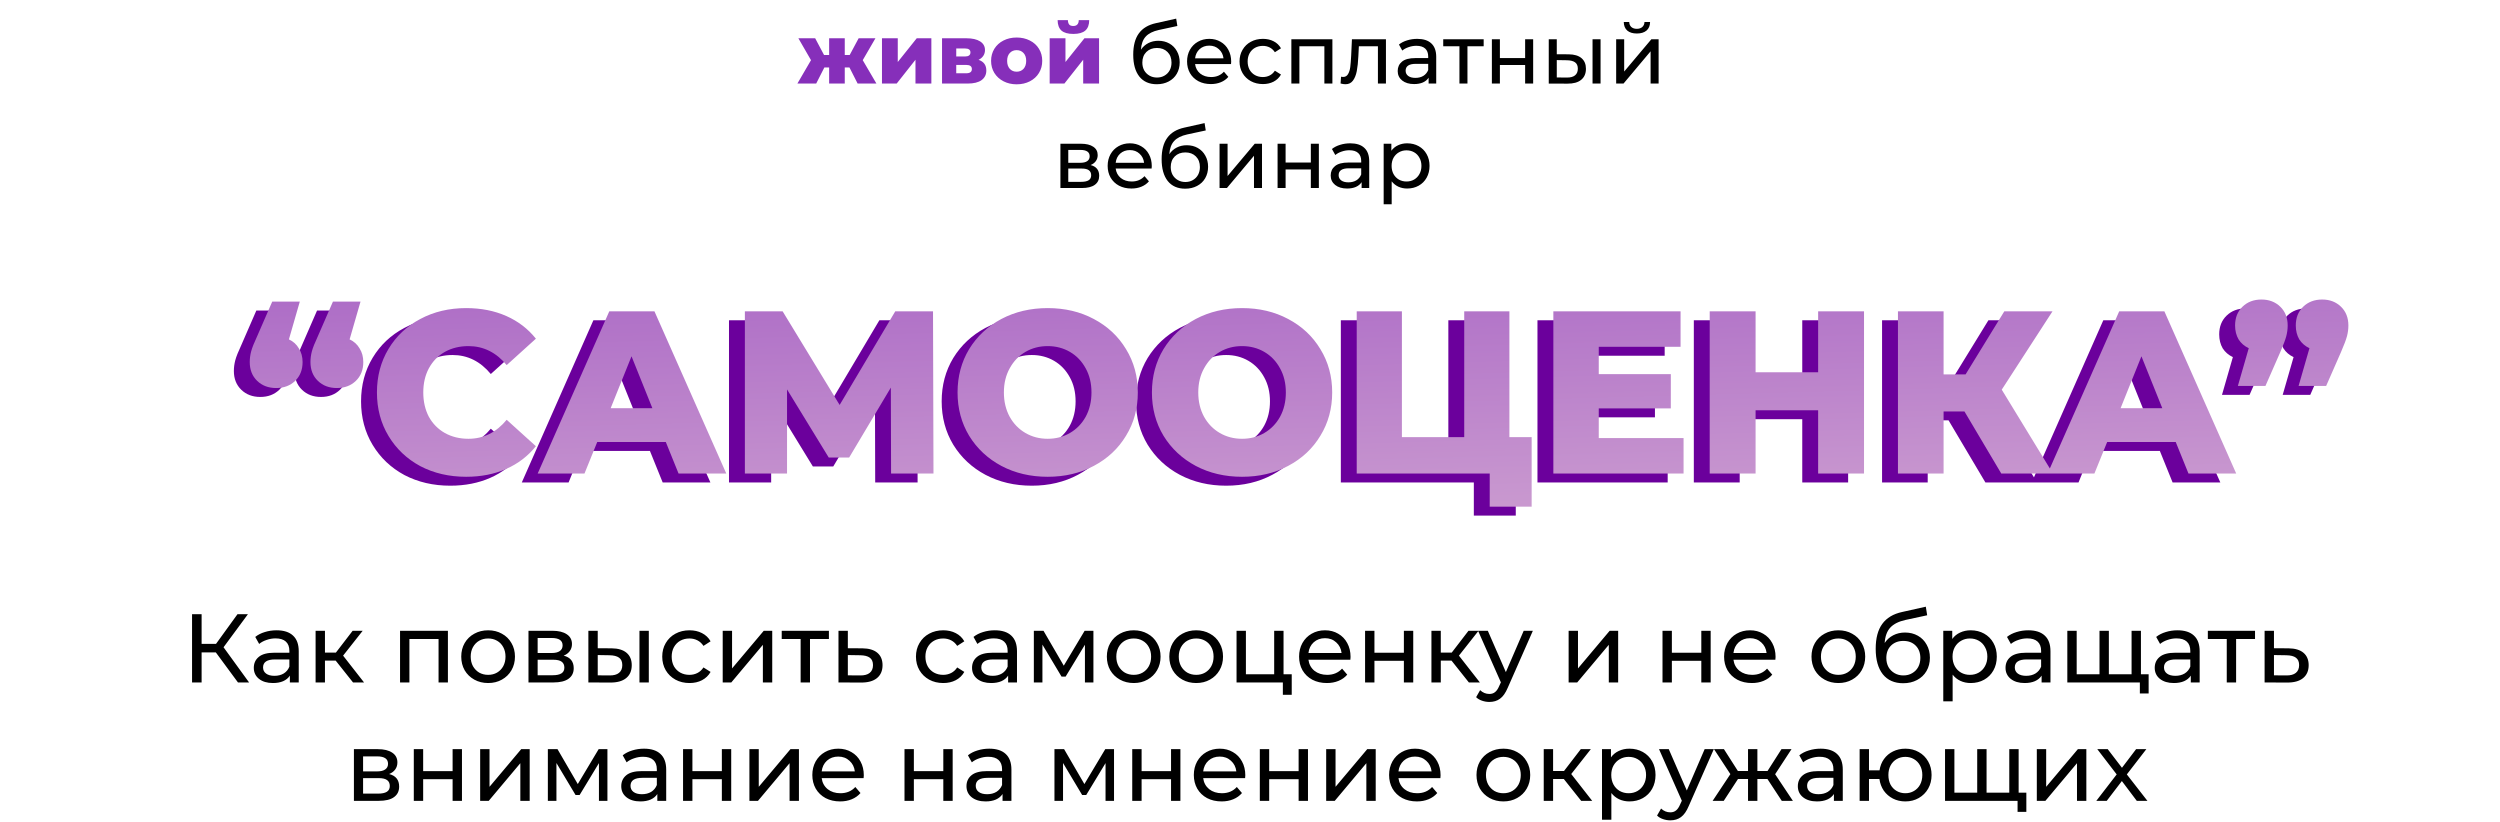 <?xml version="1.0" encoding="UTF-8"?> <svg xmlns="http://www.w3.org/2000/svg" width="359" height="118" viewBox="0 0 359 118" fill="none"> <path d="M30.995 93.688H28.951V98H27.579V88.2H28.951V92.456H31.023L34.103 88.2H35.601L32.101 92.946L35.769 98H34.173L30.995 93.688ZM39.721 90.51C40.748 90.51 41.532 90.762 42.073 91.266C42.624 91.77 42.899 92.521 42.899 93.52V98H41.625V97.02C41.401 97.365 41.079 97.631 40.659 97.818C40.249 97.995 39.759 98.084 39.189 98.084C38.359 98.084 37.691 97.883 37.187 97.482C36.693 97.081 36.445 96.553 36.445 95.9C36.445 95.247 36.683 94.724 37.159 94.332C37.635 93.931 38.391 93.73 39.427 93.73H41.555V93.464C41.555 92.885 41.387 92.442 41.051 92.134C40.715 91.826 40.221 91.672 39.567 91.672C39.129 91.672 38.699 91.747 38.279 91.896C37.859 92.036 37.505 92.227 37.215 92.47L36.655 91.462C37.038 91.154 37.495 90.921 38.027 90.762C38.559 90.594 39.124 90.51 39.721 90.51ZM39.413 97.048C39.927 97.048 40.37 96.936 40.743 96.712C41.117 96.479 41.387 96.152 41.555 95.732V94.696H39.483C38.345 94.696 37.775 95.079 37.775 95.844C37.775 96.217 37.92 96.511 38.209 96.726C38.499 96.941 38.9 97.048 39.413 97.048ZM48.204 94.864H46.664V98H45.32V90.58H46.664V93.716H48.232L50.64 90.58H52.082L49.268 94.15L52.278 98H50.696L48.204 94.864ZM64.32 90.58V98H62.977V91.756H58.791V98H57.447V90.58H64.32ZM70.099 98.084C69.362 98.084 68.699 97.921 68.111 97.594C67.523 97.267 67.061 96.819 66.725 96.25C66.398 95.671 66.235 95.018 66.235 94.29C66.235 93.562 66.398 92.913 66.725 92.344C67.061 91.765 67.523 91.317 68.111 91C68.699 90.673 69.362 90.51 70.099 90.51C70.837 90.51 71.495 90.673 72.073 91C72.661 91.317 73.118 91.765 73.445 92.344C73.781 92.913 73.949 93.562 73.949 94.29C73.949 95.018 73.781 95.671 73.445 96.25C73.118 96.819 72.661 97.267 72.073 97.594C71.495 97.921 70.837 98.084 70.099 98.084ZM70.099 96.908C70.575 96.908 71 96.801 71.373 96.586C71.756 96.362 72.055 96.054 72.269 95.662C72.484 95.261 72.591 94.803 72.591 94.29C72.591 93.777 72.484 93.324 72.269 92.932C72.055 92.531 71.756 92.223 71.373 92.008C71 91.793 70.575 91.686 70.099 91.686C69.623 91.686 69.194 91.793 68.811 92.008C68.438 92.223 68.139 92.531 67.915 92.932C67.701 93.324 67.593 93.777 67.593 94.29C67.593 94.803 67.701 95.261 67.915 95.662C68.139 96.054 68.438 96.362 68.811 96.586C69.194 96.801 69.623 96.908 70.099 96.908ZM80.944 94.15C81.905 94.393 82.386 94.995 82.386 95.956C82.386 96.609 82.139 97.113 81.644 97.468C81.159 97.823 80.431 98 79.46 98H75.89V90.58H79.334C80.211 90.58 80.897 90.748 81.392 91.084C81.887 91.411 82.134 91.877 82.134 92.484C82.134 92.876 82.027 93.217 81.812 93.506C81.607 93.786 81.317 94.001 80.944 94.15ZM77.206 93.772H79.222C79.735 93.772 80.123 93.679 80.384 93.492C80.655 93.305 80.79 93.035 80.79 92.68C80.79 91.971 80.267 91.616 79.222 91.616H77.206V93.772ZM79.362 96.964C79.922 96.964 80.342 96.875 80.622 96.698C80.902 96.521 81.042 96.245 81.042 95.872C81.042 95.489 80.911 95.205 80.65 95.018C80.398 94.831 79.997 94.738 79.446 94.738H77.206V96.964H79.362ZM87.835 93.1C88.769 93.109 89.483 93.324 89.978 93.744C90.472 94.164 90.719 94.757 90.719 95.522C90.719 96.325 90.449 96.945 89.907 97.384C89.376 97.813 88.61 98.023 87.612 98.014L84.49 98V90.58H85.834V93.086L87.835 93.1ZM91.826 90.58H93.169V98H91.826V90.58ZM87.513 96.992C88.12 97.001 88.578 96.88 88.885 96.628C89.203 96.376 89.362 96.003 89.362 95.508C89.362 95.023 89.207 94.668 88.9 94.444C88.591 94.22 88.129 94.103 87.513 94.094L85.834 94.066V96.978L87.513 96.992ZM99.016 98.084C98.26 98.084 97.584 97.921 96.987 97.594C96.398 97.267 95.936 96.819 95.6 96.25C95.264 95.671 95.097 95.018 95.097 94.29C95.097 93.562 95.264 92.913 95.6 92.344C95.936 91.765 96.398 91.317 96.987 91C97.584 90.673 98.26 90.51 99.016 90.51C99.689 90.51 100.286 90.645 100.808 90.916C101.34 91.187 101.751 91.579 102.04 92.092L101.018 92.75C100.785 92.395 100.496 92.129 100.15 91.952C99.805 91.775 99.422 91.686 99.002 91.686C98.517 91.686 98.079 91.793 97.686 92.008C97.304 92.223 97.001 92.531 96.776 92.932C96.562 93.324 96.454 93.777 96.454 94.29C96.454 94.813 96.562 95.275 96.776 95.676C97.001 96.068 97.304 96.371 97.686 96.586C98.079 96.801 98.517 96.908 99.002 96.908C99.422 96.908 99.805 96.819 100.15 96.642C100.496 96.465 100.785 96.199 101.018 95.844L102.04 96.488C101.751 97.001 101.34 97.398 100.808 97.678C100.286 97.949 99.689 98.084 99.016 98.084ZM103.781 90.58H105.125V95.984L109.675 90.58H110.893V98H109.549V92.596L105.013 98H103.781V90.58ZM119.031 91.756H116.315V98H114.971V91.756H112.255V90.58H119.031V91.756ZM123.836 93.1C124.778 93.109 125.497 93.324 125.992 93.744C126.486 94.164 126.734 94.757 126.734 95.522C126.734 96.325 126.463 96.945 125.922 97.384C125.39 97.813 124.624 98.023 123.626 98.014L120.406 98V90.58H121.75V93.086L123.836 93.1ZM123.514 96.992C124.12 97.001 124.578 96.88 124.886 96.628C125.203 96.376 125.362 96.003 125.362 95.508C125.362 95.023 125.208 94.668 124.9 94.444C124.601 94.22 124.139 94.103 123.514 94.094L121.75 94.066V96.978L123.514 96.992ZM135.452 98.084C134.696 98.084 134.019 97.921 133.422 97.594C132.834 97.267 132.372 96.819 132.036 96.25C131.7 95.671 131.532 95.018 131.532 94.29C131.532 93.562 131.7 92.913 132.036 92.344C132.372 91.765 132.834 91.317 133.422 91C134.019 90.673 134.696 90.51 135.452 90.51C136.124 90.51 136.721 90.645 137.244 90.916C137.776 91.187 138.187 91.579 138.476 92.092L137.454 92.75C137.221 92.395 136.931 92.129 136.586 91.952C136.241 91.775 135.858 91.686 135.438 91.686C134.953 91.686 134.514 91.793 134.122 92.008C133.739 92.223 133.436 92.531 133.212 92.932C132.997 93.324 132.89 93.777 132.89 94.29C132.89 94.813 132.997 95.275 133.212 95.676C133.436 96.068 133.739 96.371 134.122 96.586C134.514 96.801 134.953 96.908 135.438 96.908C135.858 96.908 136.241 96.819 136.586 96.642C136.931 96.465 137.221 96.199 137.454 95.844L138.476 96.488C138.187 97.001 137.776 97.398 137.244 97.678C136.721 97.949 136.124 98.084 135.452 98.084ZM142.862 90.51C143.889 90.51 144.673 90.762 145.214 91.266C145.765 91.77 146.04 92.521 146.04 93.52V98H144.766V97.02C144.542 97.365 144.22 97.631 143.8 97.818C143.389 97.995 142.899 98.084 142.33 98.084C141.499 98.084 140.832 97.883 140.328 97.482C139.833 97.081 139.586 96.553 139.586 95.9C139.586 95.247 139.824 94.724 140.3 94.332C140.776 93.931 141.532 93.73 142.568 93.73H144.696V93.464C144.696 92.885 144.528 92.442 144.192 92.134C143.856 91.826 143.361 91.672 142.708 91.672C142.269 91.672 141.84 91.747 141.42 91.896C141 92.036 140.645 92.227 140.356 92.47L139.796 91.462C140.179 91.154 140.636 90.921 141.168 90.762C141.7 90.594 142.265 90.51 142.862 90.51ZM142.554 97.048C143.067 97.048 143.511 96.936 143.884 96.712C144.257 96.479 144.528 96.152 144.696 95.732V94.696H142.624C141.485 94.696 140.916 95.079 140.916 95.844C140.916 96.217 141.061 96.511 141.35 96.726C141.639 96.941 142.041 97.048 142.554 97.048ZM157.014 90.58V98H155.796V92.582L153.024 97.16H152.436L149.692 92.568V98H148.46V90.58H149.846L152.758 95.592L155.754 90.58H157.014ZM162.808 98.084C162.071 98.084 161.408 97.921 160.82 97.594C160.232 97.267 159.77 96.819 159.434 96.25C159.107 95.671 158.944 95.018 158.944 94.29C158.944 93.562 159.107 92.913 159.434 92.344C159.77 91.765 160.232 91.317 160.82 91C161.408 90.673 162.071 90.51 162.808 90.51C163.545 90.51 164.203 90.673 164.782 91C165.37 91.317 165.827 91.765 166.154 92.344C166.49 92.913 166.658 93.562 166.658 94.29C166.658 95.018 166.49 95.671 166.154 96.25C165.827 96.819 165.37 97.267 164.782 97.594C164.203 97.921 163.545 98.084 162.808 98.084ZM162.808 96.908C163.284 96.908 163.709 96.801 164.082 96.586C164.465 96.362 164.763 96.054 164.978 95.662C165.193 95.261 165.3 94.803 165.3 94.29C165.3 93.777 165.193 93.324 164.978 92.932C164.763 92.531 164.465 92.223 164.082 92.008C163.709 91.793 163.284 91.686 162.808 91.686C162.332 91.686 161.903 91.793 161.52 92.008C161.147 92.223 160.848 92.531 160.624 92.932C160.409 93.324 160.302 93.777 160.302 94.29C160.302 94.803 160.409 95.261 160.624 95.662C160.848 96.054 161.147 96.362 161.52 96.586C161.903 96.801 162.332 96.908 162.808 96.908ZM171.777 98.084C171.04 98.084 170.377 97.921 169.789 97.594C169.201 97.267 168.739 96.819 168.403 96.25C168.076 95.671 167.913 95.018 167.913 94.29C167.913 93.562 168.076 92.913 168.403 92.344C168.739 91.765 169.201 91.317 169.789 91C170.377 90.673 171.04 90.51 171.777 90.51C172.514 90.51 173.172 90.673 173.751 91C174.339 91.317 174.796 91.765 175.123 92.344C175.459 92.913 175.627 93.562 175.627 94.29C175.627 95.018 175.459 95.671 175.123 96.25C174.796 96.819 174.339 97.267 173.751 97.594C173.172 97.921 172.514 98.084 171.777 98.084ZM171.777 96.908C172.253 96.908 172.678 96.801 173.051 96.586C173.434 96.362 173.732 96.054 173.947 95.662C174.162 95.261 174.269 94.803 174.269 94.29C174.269 93.777 174.162 93.324 173.947 92.932C173.732 92.531 173.434 92.223 173.051 92.008C172.678 91.793 172.253 91.686 171.777 91.686C171.301 91.686 170.872 91.793 170.489 92.008C170.116 92.223 169.817 92.531 169.593 92.932C169.378 93.324 169.271 93.777 169.271 94.29C169.271 94.803 169.378 95.261 169.593 95.662C169.817 96.054 170.116 96.362 170.489 96.586C170.872 96.801 171.301 96.908 171.777 96.908ZM185.492 96.824V99.778H184.218V98H177.568V90.58H178.912V96.824H182.972V90.58H184.316V96.824H185.492ZM193.94 94.332C193.94 94.435 193.93 94.57 193.912 94.738H187.892C187.976 95.391 188.26 95.919 188.746 96.32C189.24 96.712 189.852 96.908 190.58 96.908C191.466 96.908 192.18 96.609 192.722 96.012L193.464 96.88C193.128 97.272 192.708 97.571 192.204 97.776C191.709 97.981 191.154 98.084 190.538 98.084C189.754 98.084 189.058 97.925 188.452 97.608C187.845 97.281 187.374 96.829 187.038 96.25C186.711 95.671 186.548 95.018 186.548 94.29C186.548 93.571 186.706 92.923 187.024 92.344C187.35 91.765 187.794 91.317 188.354 91C188.923 90.673 189.562 90.51 190.272 90.51C190.981 90.51 191.611 90.673 192.162 91C192.722 91.317 193.156 91.765 193.464 92.344C193.781 92.923 193.94 93.585 193.94 94.332ZM190.272 91.644C189.628 91.644 189.086 91.84 188.648 92.232C188.218 92.624 187.966 93.137 187.892 93.772H192.652C192.577 93.147 192.32 92.638 191.882 92.246C191.452 91.845 190.916 91.644 190.272 91.644ZM196.025 90.58H197.369V93.73H201.597V90.58H202.941V98H201.597V94.892H197.369V98H196.025V90.58ZM208.438 94.864H206.898V98H205.554V90.58H206.898V93.716H208.466L210.874 90.58H212.316L209.502 94.15L212.512 98H210.93L208.438 94.864ZM220.119 90.58L216.521 98.742C216.204 99.498 215.831 100.03 215.401 100.338C214.981 100.646 214.473 100.8 213.875 100.8C213.511 100.8 213.157 100.739 212.811 100.618C212.475 100.506 212.195 100.338 211.971 100.114L212.545 99.106C212.928 99.47 213.371 99.652 213.875 99.652C214.202 99.652 214.473 99.563 214.687 99.386C214.911 99.218 215.112 98.924 215.289 98.504L215.527 97.986L212.251 90.58H213.651L216.241 96.516L218.803 90.58H220.119ZM225.255 90.58H226.599V95.984L231.149 90.58H232.367V98H231.023V92.596L226.487 98H225.255V90.58ZM238.736 90.58H240.08V93.73H244.308V90.58H245.652V98H244.308V94.892H240.08V98H238.736V90.58ZM254.971 94.332C254.971 94.435 254.962 94.57 254.943 94.738H248.923C249.007 95.391 249.292 95.919 249.777 96.32C250.272 96.712 250.883 96.908 251.611 96.908C252.498 96.908 253.212 96.609 253.753 96.012L254.495 96.88C254.159 97.272 253.739 97.571 253.235 97.776C252.74 97.981 252.185 98.084 251.569 98.084C250.785 98.084 250.09 97.925 249.483 97.608C248.876 97.281 248.405 96.829 248.069 96.25C247.742 95.671 247.579 95.018 247.579 94.29C247.579 93.571 247.738 92.923 248.055 92.344C248.382 91.765 248.825 91.317 249.385 91C249.954 90.673 250.594 90.51 251.303 90.51C252.012 90.51 252.642 90.673 253.193 91C253.753 91.317 254.187 91.765 254.495 92.344C254.812 92.923 254.971 93.585 254.971 94.332ZM251.303 91.644C250.659 91.644 250.118 91.84 249.679 92.232C249.25 92.624 248.998 93.137 248.923 93.772H253.683C253.608 93.147 253.352 92.638 252.913 92.246C252.484 91.845 251.947 91.644 251.303 91.644ZM263.994 98.084C263.256 98.084 262.594 97.921 262.006 97.594C261.418 97.267 260.956 96.819 260.62 96.25C260.293 95.671 260.13 95.018 260.13 94.29C260.13 93.562 260.293 92.913 260.62 92.344C260.956 91.765 261.418 91.317 262.006 91C262.594 90.673 263.256 90.51 263.994 90.51C264.731 90.51 265.389 90.673 265.968 91C266.556 91.317 267.013 91.765 267.34 92.344C267.676 92.913 267.844 93.562 267.844 94.29C267.844 95.018 267.676 95.671 267.34 96.25C267.013 96.819 266.556 97.267 265.968 97.594C265.389 97.921 264.731 98.084 263.994 98.084ZM263.994 96.908C264.47 96.908 264.894 96.801 265.268 96.586C265.65 96.362 265.949 96.054 266.164 95.662C266.378 95.261 266.486 94.803 266.486 94.29C266.486 93.777 266.378 93.324 266.164 92.932C265.949 92.531 265.65 92.223 265.268 92.008C264.894 91.793 264.47 91.686 263.994 91.686C263.518 91.686 263.088 91.793 262.706 92.008C262.332 92.223 262.034 92.531 261.81 92.932C261.595 93.324 261.488 93.777 261.488 94.29C261.488 94.803 261.595 95.261 261.81 95.662C262.034 96.054 262.332 96.362 262.706 96.586C263.088 96.801 263.518 96.908 263.994 96.908ZM273.564 90.832C274.255 90.832 274.871 90.986 275.412 91.294C275.954 91.602 276.374 92.031 276.672 92.582C276.98 93.123 277.134 93.744 277.134 94.444C277.134 95.163 276.971 95.802 276.644 96.362C276.327 96.913 275.874 97.342 275.286 97.65C274.708 97.958 274.045 98.112 273.298 98.112C272.038 98.112 271.063 97.683 270.372 96.824C269.691 95.956 269.35 94.738 269.35 93.17C269.35 91.649 269.663 90.459 270.288 89.6C270.914 88.732 271.87 88.158 273.158 87.878L276.546 87.122L276.742 88.354L273.62 89.026C272.65 89.241 271.926 89.605 271.45 90.118C270.974 90.631 270.704 91.369 270.638 92.33C270.956 91.854 271.366 91.485 271.87 91.224C272.374 90.963 272.939 90.832 273.564 90.832ZM273.326 96.992C273.802 96.992 274.222 96.885 274.586 96.67C274.96 96.455 275.249 96.161 275.454 95.788C275.66 95.405 275.762 94.971 275.762 94.486C275.762 93.749 275.538 93.156 275.09 92.708C274.642 92.26 274.054 92.036 273.326 92.036C272.598 92.036 272.006 92.26 271.548 92.708C271.1 93.156 270.876 93.749 270.876 94.486C270.876 94.971 270.979 95.405 271.184 95.788C271.399 96.161 271.693 96.455 272.066 96.67C272.44 96.885 272.86 96.992 273.326 96.992ZM282.988 90.51C283.707 90.51 284.351 90.669 284.92 90.986C285.489 91.303 285.933 91.747 286.25 92.316C286.577 92.885 286.74 93.543 286.74 94.29C286.74 95.037 286.577 95.699 286.25 96.278C285.933 96.847 285.489 97.291 284.92 97.608C284.351 97.925 283.707 98.084 282.988 98.084C282.456 98.084 281.966 97.981 281.518 97.776C281.079 97.571 280.706 97.272 280.398 96.88V100.716H279.054V90.58H280.342V91.756C280.641 91.345 281.019 91.037 281.476 90.832C281.933 90.617 282.437 90.51 282.988 90.51ZM282.876 96.908C283.352 96.908 283.777 96.801 284.15 96.586C284.533 96.362 284.831 96.054 285.046 95.662C285.27 95.261 285.382 94.803 285.382 94.29C285.382 93.777 285.27 93.324 285.046 92.932C284.831 92.531 284.533 92.223 284.15 92.008C283.777 91.793 283.352 91.686 282.876 91.686C282.409 91.686 281.985 91.798 281.602 92.022C281.229 92.237 280.93 92.54 280.706 92.932C280.491 93.324 280.384 93.777 280.384 94.29C280.384 94.803 280.491 95.261 280.706 95.662C280.921 96.054 281.219 96.362 281.602 96.586C281.985 96.801 282.409 96.908 282.876 96.908ZM291.27 90.51C292.297 90.51 293.081 90.762 293.622 91.266C294.173 91.77 294.448 92.521 294.448 93.52V98H293.174V97.02C292.95 97.365 292.628 97.631 292.208 97.818C291.798 97.995 291.308 98.084 290.738 98.084C289.908 98.084 289.24 97.883 288.736 97.482C288.242 97.081 287.994 96.553 287.994 95.9C287.994 95.247 288.232 94.724 288.708 94.332C289.184 93.931 289.94 93.73 290.976 93.73H293.104V93.464C293.104 92.885 292.936 92.442 292.6 92.134C292.264 91.826 291.77 91.672 291.116 91.672C290.678 91.672 290.248 91.747 289.828 91.896C289.408 92.036 289.054 92.227 288.764 92.47L288.204 91.462C288.587 91.154 289.044 90.921 289.576 90.762C290.108 90.594 290.673 90.51 291.27 90.51ZM290.962 97.048C291.476 97.048 291.919 96.936 292.292 96.712C292.666 96.479 292.936 96.152 293.104 95.732V94.696H291.032C289.894 94.696 289.324 95.079 289.324 95.844C289.324 96.217 289.469 96.511 289.758 96.726C290.048 96.941 290.449 97.048 290.962 97.048ZM307.438 90.58V98H296.868V90.58H298.212V96.824H301.488V90.58H302.832V96.824H306.094V90.58H307.438ZM308.544 96.824V99.582H307.284V98H306.038V96.824H308.544ZM312.694 90.51C313.721 90.51 314.505 90.762 315.046 91.266C315.597 91.77 315.872 92.521 315.872 93.52V98H314.598V97.02C314.374 97.365 314.052 97.631 313.632 97.818C313.221 97.995 312.731 98.084 312.162 98.084C311.331 98.084 310.664 97.883 310.16 97.482C309.665 97.081 309.418 96.553 309.418 95.9C309.418 95.247 309.656 94.724 310.132 94.332C310.608 93.931 311.364 93.73 312.4 93.73H314.528V93.464C314.528 92.885 314.36 92.442 314.024 92.134C313.688 91.826 313.193 91.672 312.54 91.672C312.101 91.672 311.672 91.747 311.252 91.896C310.832 92.036 310.477 92.227 310.188 92.47L309.628 91.462C310.011 91.154 310.468 90.921 311 90.762C311.532 90.594 312.097 90.51 312.694 90.51ZM312.386 97.048C312.899 97.048 313.343 96.936 313.716 96.712C314.089 96.479 314.36 96.152 314.528 95.732V94.696H312.456C311.317 94.696 310.748 95.079 310.748 95.844C310.748 96.217 310.893 96.511 311.182 96.726C311.471 96.941 311.873 97.048 312.386 97.048ZM323.822 91.756H321.106V98H319.762V91.756H317.046V90.58H323.822V91.756ZM328.627 93.1C329.569 93.109 330.288 93.324 330.783 93.744C331.277 94.164 331.525 94.757 331.525 95.522C331.525 96.325 331.254 96.945 330.713 97.384C330.181 97.813 329.415 98.023 328.417 98.014L325.197 98V90.58H326.541V93.086L328.627 93.1ZM328.305 96.992C328.911 97.001 329.369 96.88 329.677 96.628C329.994 96.376 330.153 96.003 330.153 95.508C330.153 95.023 329.999 94.668 329.691 94.444C329.392 94.22 328.93 94.103 328.305 94.094L326.541 94.066V96.978L328.305 96.992ZM55.877 111.15C56.838 111.393 57.319 111.995 57.319 112.956C57.319 113.609 57.071 114.113 56.577 114.468C56.091 114.823 55.363 115 54.392 115H50.822V107.58H54.267C55.144 107.58 55.83 107.748 56.325 108.084C56.819 108.411 57.066 108.877 57.066 109.484C57.066 109.876 56.959 110.217 56.745 110.506C56.539 110.786 56.25 111.001 55.877 111.15ZM52.139 110.772H54.154C54.668 110.772 55.055 110.679 55.316 110.492C55.587 110.305 55.722 110.035 55.722 109.68C55.722 108.971 55.2 108.616 54.154 108.616H52.139V110.772ZM54.294 113.964C54.855 113.964 55.275 113.875 55.554 113.698C55.834 113.521 55.974 113.245 55.974 112.872C55.974 112.489 55.844 112.205 55.583 112.018C55.331 111.831 54.929 111.738 54.379 111.738H52.139V113.964H54.294ZM59.422 107.58H60.766V110.73H64.994V107.58H66.338V115H64.994V111.892H60.766V115H59.422V107.58ZM68.951 107.58H70.295V112.984L74.845 107.58H76.063V115H74.719V109.596L70.183 115H68.951V107.58ZM87.226 107.58V115H86.008V109.582L83.236 114.16H82.648L79.904 109.568V115H78.672V107.58H80.058L82.97 112.592L85.966 107.58H87.226ZM92.488 107.51C93.515 107.51 94.299 107.762 94.84 108.266C95.391 108.77 95.666 109.521 95.666 110.52V115H94.392V114.02C94.168 114.365 93.846 114.631 93.426 114.818C93.015 114.995 92.525 115.084 91.956 115.084C91.125 115.084 90.458 114.883 89.954 114.482C89.459 114.081 89.212 113.553 89.212 112.9C89.212 112.247 89.45 111.724 89.926 111.332C90.402 110.931 91.158 110.73 92.194 110.73H94.322V110.464C94.322 109.885 94.154 109.442 93.818 109.134C93.482 108.826 92.987 108.672 92.334 108.672C91.895 108.672 91.466 108.747 91.046 108.896C90.626 109.036 90.271 109.227 89.982 109.47L89.422 108.462C89.805 108.154 90.262 107.921 90.794 107.762C91.326 107.594 91.891 107.51 92.488 107.51ZM92.18 114.048C92.693 114.048 93.137 113.936 93.51 113.712C93.883 113.479 94.154 113.152 94.322 112.732V111.696H92.25C91.111 111.696 90.542 112.079 90.542 112.844C90.542 113.217 90.687 113.511 90.976 113.726C91.265 113.941 91.667 114.048 92.18 114.048ZM98.086 107.58H99.43V110.73H103.658V107.58H105.002V115H103.658V111.892H99.43V115H98.086V107.58ZM107.615 107.58H108.959V112.984L113.509 107.58H114.727V115H113.383V109.596L108.847 115H107.615V107.58ZM124.042 111.332C124.042 111.435 124.033 111.57 124.014 111.738H117.994C118.078 112.391 118.363 112.919 118.848 113.32C119.343 113.712 119.954 113.908 120.682 113.908C121.569 113.908 122.283 113.609 122.824 113.012L123.566 113.88C123.23 114.272 122.81 114.571 122.306 114.776C121.812 114.981 121.256 115.084 120.64 115.084C119.856 115.084 119.161 114.925 118.554 114.608C117.948 114.281 117.476 113.829 117.14 113.25C116.814 112.671 116.65 112.018 116.65 111.29C116.65 110.571 116.809 109.923 117.126 109.344C117.453 108.765 117.896 108.317 118.456 108C119.026 107.673 119.665 107.51 120.374 107.51C121.084 107.51 121.714 107.673 122.264 108C122.824 108.317 123.258 108.765 123.566 109.344C123.884 109.923 124.042 110.585 124.042 111.332ZM120.374 108.644C119.73 108.644 119.189 108.84 118.75 109.232C118.321 109.624 118.069 110.137 117.994 110.772H122.754C122.68 110.147 122.423 109.638 121.984 109.246C121.555 108.845 121.018 108.644 120.374 108.644ZM129.887 107.58H131.231V110.73H135.459V107.58H136.803V115H135.459V111.892H131.231V115H129.887V107.58ZM142.062 107.51C143.089 107.51 143.873 107.762 144.414 108.266C144.965 108.77 145.24 109.521 145.24 110.52V115H143.966V114.02C143.742 114.365 143.42 114.631 143 114.818C142.59 114.995 142.1 115.084 141.53 115.084C140.7 115.084 140.032 114.883 139.528 114.482C139.034 114.081 138.786 113.553 138.786 112.9C138.786 112.247 139.024 111.724 139.5 111.332C139.976 110.931 140.732 110.73 141.768 110.73H143.896V110.464C143.896 109.885 143.728 109.442 143.392 109.134C143.056 108.826 142.562 108.672 141.908 108.672C141.47 108.672 141.04 108.747 140.62 108.896C140.2 109.036 139.846 109.227 139.556 109.47L138.996 108.462C139.379 108.154 139.836 107.921 140.368 107.762C140.9 107.594 141.465 107.51 142.062 107.51ZM141.754 114.048C142.268 114.048 142.711 113.936 143.084 113.712C143.458 113.479 143.728 113.152 143.896 112.732V111.696H141.824C140.686 111.696 140.116 112.079 140.116 112.844C140.116 113.217 140.261 113.511 140.55 113.726C140.84 113.941 141.241 114.048 141.754 114.048ZM159.974 107.58V115H158.756V109.582L155.984 114.16H155.396L152.652 109.568V115H151.42V107.58H152.806L155.718 112.592L158.714 107.58H159.974ZM162.59 107.58H163.934V110.73H168.162V107.58H169.506V115H168.162V111.892H163.934V115H162.59V107.58ZM178.825 111.332C178.825 111.435 178.816 111.57 178.797 111.738H172.777C172.861 112.391 173.146 112.919 173.631 113.32C174.126 113.712 174.737 113.908 175.465 113.908C176.352 113.908 177.066 113.609 177.607 113.012L178.349 113.88C178.013 114.272 177.593 114.571 177.089 114.776C176.595 114.981 176.039 115.084 175.423 115.084C174.639 115.084 173.944 114.925 173.337 114.608C172.731 114.281 172.259 113.829 171.923 113.25C171.597 112.671 171.433 112.018 171.433 111.29C171.433 110.571 171.592 109.923 171.909 109.344C172.236 108.765 172.679 108.317 173.239 108C173.809 107.673 174.448 107.51 175.157 107.51C175.867 107.51 176.497 107.673 177.047 108C177.607 108.317 178.041 108.765 178.349 109.344C178.667 109.923 178.825 110.585 178.825 111.332ZM175.157 108.644C174.513 108.644 173.972 108.84 173.533 109.232C173.104 109.624 172.852 110.137 172.777 110.772H177.537C177.463 110.147 177.206 109.638 176.767 109.246C176.338 108.845 175.801 108.644 175.157 108.644ZM180.91 107.58H182.254V110.73H186.482V107.58H187.826V115H186.482V111.892H182.254V115H180.91V107.58ZM190.44 107.58H191.784V112.984L196.334 107.58H197.552V115H196.208V109.596L191.672 115H190.44V107.58ZM206.866 111.332C206.866 111.435 206.857 111.57 206.838 111.738H200.818C200.902 112.391 201.187 112.919 201.672 113.32C202.167 113.712 202.778 113.908 203.506 113.908C204.393 113.908 205.107 113.609 205.648 113.012L206.39 113.88C206.054 114.272 205.634 114.571 205.13 114.776C204.636 114.981 204.08 115.084 203.464 115.084C202.68 115.084 201.985 114.925 201.378 114.608C200.772 114.281 200.3 113.829 199.964 113.25C199.638 112.671 199.474 112.018 199.474 111.29C199.474 110.571 199.633 109.923 199.95 109.344C200.277 108.765 200.72 108.317 201.28 108C201.85 107.673 202.489 107.51 203.198 107.51C203.908 107.51 204.538 107.673 205.088 108C205.648 108.317 206.082 108.765 206.39 109.344C206.708 109.923 206.866 110.585 206.866 111.332ZM203.198 108.644C202.554 108.644 202.013 108.84 201.574 109.232C201.145 109.624 200.893 110.137 200.818 110.772H205.578C205.504 110.147 205.247 109.638 204.808 109.246C204.379 108.845 203.842 108.644 203.198 108.644ZM215.889 115.084C215.152 115.084 214.489 114.921 213.901 114.594C213.313 114.267 212.851 113.819 212.515 113.25C212.189 112.671 212.025 112.018 212.025 111.29C212.025 110.562 212.189 109.913 212.515 109.344C212.851 108.765 213.313 108.317 213.901 108C214.489 107.673 215.152 107.51 215.889 107.51C216.627 107.51 217.285 107.673 217.863 108C218.451 108.317 218.909 108.765 219.235 109.344C219.571 109.913 219.739 110.562 219.739 111.29C219.739 112.018 219.571 112.671 219.235 113.25C218.909 113.819 218.451 114.267 217.863 114.594C217.285 114.921 216.627 115.084 215.889 115.084ZM215.889 113.908C216.365 113.908 216.79 113.801 217.163 113.586C217.546 113.362 217.845 113.054 218.059 112.662C218.274 112.261 218.381 111.803 218.381 111.29C218.381 110.777 218.274 110.324 218.059 109.932C217.845 109.531 217.546 109.223 217.163 109.008C216.79 108.793 216.365 108.686 215.889 108.686C215.413 108.686 214.984 108.793 214.601 109.008C214.228 109.223 213.929 109.531 213.705 109.932C213.491 110.324 213.383 110.777 213.383 111.29C213.383 111.803 213.491 112.261 213.705 112.662C213.929 113.054 214.228 113.362 214.601 113.586C214.984 113.801 215.413 113.908 215.889 113.908ZM224.564 111.864H223.024V115H221.68V107.58H223.024V110.716H224.592L227 107.58H228.442L225.628 111.15L228.638 115H227.056L224.564 111.864ZM233.981 107.51C234.7 107.51 235.344 107.669 235.913 107.986C236.482 108.303 236.926 108.747 237.243 109.316C237.57 109.885 237.733 110.543 237.733 111.29C237.733 112.037 237.57 112.699 237.243 113.278C236.926 113.847 236.482 114.291 235.913 114.608C235.344 114.925 234.7 115.084 233.981 115.084C233.449 115.084 232.959 114.981 232.511 114.776C232.072 114.571 231.699 114.272 231.391 113.88V117.716H230.047V107.58H231.335V108.756C231.634 108.345 232.012 108.037 232.469 107.832C232.926 107.617 233.43 107.51 233.981 107.51ZM233.869 113.908C234.345 113.908 234.77 113.801 235.143 113.586C235.526 113.362 235.824 113.054 236.039 112.662C236.263 112.261 236.375 111.803 236.375 111.29C236.375 110.777 236.263 110.324 236.039 109.932C235.824 109.531 235.526 109.223 235.143 109.008C234.77 108.793 234.345 108.686 233.869 108.686C233.402 108.686 232.978 108.798 232.595 109.022C232.222 109.237 231.923 109.54 231.699 109.932C231.484 110.324 231.377 110.777 231.377 111.29C231.377 111.803 231.484 112.261 231.699 112.662C231.914 113.054 232.212 113.362 232.595 113.586C232.978 113.801 233.402 113.908 233.869 113.908ZM246.103 107.58L242.505 115.742C242.187 116.498 241.814 117.03 241.385 117.338C240.965 117.646 240.456 117.8 239.859 117.8C239.495 117.8 239.14 117.739 238.795 117.618C238.459 117.506 238.179 117.338 237.955 117.114L238.529 116.106C238.911 116.47 239.355 116.652 239.859 116.652C240.185 116.652 240.456 116.563 240.671 116.386C240.895 116.218 241.095 115.924 241.273 115.504L241.511 114.986L238.235 107.58H239.635L242.225 113.516L244.787 107.58H246.103ZM253.803 111.864H252.361V115H251.017V111.864H249.575L247.531 115H245.935L248.483 111.164L246.131 107.58H247.559L249.561 110.716H251.017V107.58H252.361V110.716H253.817L255.819 107.58H257.261L254.909 111.178L257.457 115H255.861L253.803 111.864ZM261.445 107.51C262.472 107.51 263.256 107.762 263.797 108.266C264.348 108.77 264.623 109.521 264.623 110.52V115H263.349V114.02C263.125 114.365 262.803 114.631 262.383 114.818C261.972 114.995 261.482 115.084 260.913 115.084C260.082 115.084 259.415 114.883 258.911 114.482C258.416 114.081 258.169 113.553 258.169 112.9C258.169 112.247 258.407 111.724 258.883 111.332C259.359 110.931 260.115 110.73 261.151 110.73H263.279V110.464C263.279 109.885 263.111 109.442 262.775 109.134C262.439 108.826 261.944 108.672 261.291 108.672C260.852 108.672 260.423 108.747 260.003 108.896C259.583 109.036 259.228 109.227 258.939 109.47L258.379 108.462C258.762 108.154 259.219 107.921 259.751 107.762C260.283 107.594 260.848 107.51 261.445 107.51ZM261.137 114.048C261.65 114.048 262.094 113.936 262.467 113.712C262.84 113.479 263.111 113.152 263.279 112.732V111.696H261.207C260.068 111.696 259.499 112.079 259.499 112.844C259.499 113.217 259.644 113.511 259.933 113.726C260.222 113.941 260.624 114.048 261.137 114.048ZM273.609 107.51C274.328 107.51 274.972 107.673 275.541 108C276.111 108.317 276.559 108.765 276.885 109.344C277.212 109.913 277.375 110.562 277.375 111.29C277.375 112.018 277.212 112.671 276.885 113.25C276.559 113.819 276.111 114.267 275.541 114.594C274.972 114.921 274.328 115.084 273.609 115.084C272.956 115.084 272.363 114.949 271.831 114.678C271.299 114.407 270.861 114.029 270.515 113.544C270.179 113.049 269.969 112.489 269.885 111.864H268.387V115H267.043V107.58H268.387V110.618H269.899C269.993 110.002 270.207 109.461 270.543 108.994C270.889 108.518 271.323 108.154 271.845 107.902C272.377 107.641 272.965 107.51 273.609 107.51ZM273.609 113.908C274.067 113.908 274.477 113.801 274.841 113.586C275.215 113.371 275.509 113.068 275.723 112.676C275.938 112.275 276.045 111.813 276.045 111.29C276.045 110.777 275.938 110.324 275.723 109.932C275.509 109.531 275.215 109.223 274.841 109.008C274.477 108.793 274.067 108.686 273.609 108.686C273.152 108.686 272.737 108.793 272.363 109.008C271.99 109.223 271.696 109.531 271.481 109.932C271.276 110.324 271.173 110.777 271.173 111.29C271.173 111.813 271.276 112.275 271.481 112.676C271.696 113.068 271.99 113.371 272.363 113.586C272.737 113.801 273.152 113.908 273.609 113.908ZM289.877 107.58V115H279.307V107.58H280.651V113.824H283.927V107.58H285.271V113.824H288.533V107.58H289.877ZM290.983 113.824V116.582H289.723V115H288.477V113.824H290.983ZM292.487 107.58H293.831V112.984L298.381 107.58H299.599V115H298.255V109.596L293.719 115H292.487V107.58ZM306.841 115L304.699 112.158L302.529 115H301.031L303.957 111.206L301.171 107.58H302.669L304.713 110.254L306.743 107.58H308.213L305.413 111.206L308.367 115H306.841Z" fill="black"></path> <path d="M121.98 9.684H121.308V12H119.064V9.684H118.38L117.204 12H114.504L116.46 8.64L114.648 5.496H117.06L118.332 7.896H119.064V5.496H121.308V7.896H122.016L123.3 5.496H125.712L123.888 8.64L125.856 12H123.156L121.98 9.684ZM126.651 5.496H128.919V8.904L131.643 5.496H133.743V12H131.463V8.58L128.763 12H126.651V5.496ZM140.52 8.592C141.264 8.84 141.636 9.352 141.636 10.128C141.636 10.712 141.408 11.172 140.952 11.508C140.496 11.836 139.824 12 138.936 12H135.276V5.496H138.768C139.616 5.496 140.272 5.644 140.736 5.94C141.208 6.236 141.444 6.652 141.444 7.188C141.444 7.5 141.364 7.776 141.204 8.016C141.044 8.256 140.816 8.448 140.52 8.592ZM137.316 8.112H138.564C139.092 8.112 139.356 7.916 139.356 7.524C139.356 7.148 139.092 6.96 138.564 6.96H137.316V8.112ZM138.732 10.524C139.284 10.524 139.56 10.324 139.56 9.924C139.56 9.524 139.292 9.324 138.756 9.324H137.316V10.524H138.732ZM145.992 12.108C145.296 12.108 144.668 11.964 144.108 11.676C143.548 11.388 143.108 10.988 142.788 10.476C142.476 9.964 142.32 9.384 142.32 8.736C142.32 8.096 142.476 7.52 142.788 7.008C143.108 6.496 143.544 6.1 144.096 5.82C144.656 5.532 145.288 5.388 145.992 5.388C146.696 5.388 147.328 5.532 147.888 5.82C148.448 6.1 148.884 6.496 149.196 7.008C149.508 7.512 149.664 8.088 149.664 8.736C149.664 9.384 149.508 9.964 149.196 10.476C148.884 10.988 148.448 11.388 147.888 11.676C147.328 11.964 146.696 12.108 145.992 12.108ZM145.992 10.296C146.392 10.296 146.72 10.16 146.976 9.888C147.232 9.608 147.36 9.224 147.36 8.736C147.36 8.256 147.232 7.88 146.976 7.608C146.72 7.336 146.392 7.2 145.992 7.2C145.592 7.2 145.264 7.336 145.008 7.608C144.752 7.88 144.624 8.256 144.624 8.736C144.624 9.224 144.752 9.608 145.008 9.888C145.264 10.16 145.592 10.296 145.992 10.296ZM150.733 5.496H153.001V8.904L155.725 5.496H157.825V12H155.545V8.58L152.845 12H150.733V5.496ZM154.129 4.872C153.361 4.872 152.793 4.712 152.425 4.392C152.065 4.064 151.881 3.564 151.873 2.892H153.349C153.357 3.172 153.421 3.384 153.541 3.528C153.661 3.664 153.853 3.732 154.117 3.732C154.381 3.732 154.577 3.66 154.705 3.516C154.841 3.372 154.909 3.164 154.909 2.892H156.409C156.409 3.564 156.221 4.064 155.845 4.392C155.477 4.712 154.905 4.872 154.129 4.872Z" fill="#862FBA"></path> <path d="M166.344 5.856C166.936 5.856 167.464 5.988 167.928 6.252C168.392 6.516 168.752 6.884 169.008 7.356C169.272 7.82 169.404 8.352 169.404 8.952C169.404 9.568 169.264 10.116 168.984 10.596C168.712 11.068 168.324 11.436 167.82 11.7C167.324 11.964 166.756 12.096 166.116 12.096C165.036 12.096 164.2 11.728 163.608 10.992C163.024 10.248 162.732 9.204 162.732 7.86C162.732 6.556 163 5.536 163.536 4.8C164.072 4.056 164.892 3.564 165.996 3.324L168.9 2.676L169.068 3.732L166.392 4.308C165.56 4.492 164.94 4.804 164.532 5.244C164.124 5.684 163.892 6.316 163.836 7.14C164.108 6.732 164.46 6.416 164.892 6.192C165.324 5.968 165.808 5.856 166.344 5.856ZM166.14 11.136C166.548 11.136 166.908 11.044 167.22 10.86C167.54 10.676 167.788 10.424 167.964 10.104C168.14 9.776 168.228 9.404 168.228 8.988C168.228 8.356 168.036 7.848 167.652 7.464C167.268 7.08 166.764 6.888 166.14 6.888C165.516 6.888 165.008 7.08 164.616 7.464C164.232 7.848 164.04 8.356 164.04 8.988C164.04 9.404 164.128 9.776 164.304 10.104C164.488 10.424 164.74 10.676 165.06 10.86C165.38 11.044 165.74 11.136 166.14 11.136ZM176.798 8.856C176.798 8.944 176.79 9.06 176.774 9.204H171.614C171.686 9.764 171.93 10.216 172.346 10.56C172.77 10.896 173.294 11.064 173.918 11.064C174.678 11.064 175.29 10.808 175.754 10.296L176.39 11.04C176.102 11.376 175.742 11.632 175.31 11.808C174.886 11.984 174.41 12.072 173.882 12.072C173.21 12.072 172.614 11.936 172.094 11.664C171.574 11.384 171.17 10.996 170.882 10.5C170.602 10.004 170.462 9.444 170.462 8.82C170.462 8.204 170.598 7.648 170.87 7.152C171.15 6.656 171.53 6.272 172.01 6C172.498 5.72 173.046 5.58 173.654 5.58C174.262 5.58 174.802 5.72 175.274 6C175.754 6.272 176.126 6.656 176.39 7.152C176.662 7.648 176.798 8.216 176.798 8.856ZM173.654 6.552C173.102 6.552 172.638 6.72 172.262 7.056C171.894 7.392 171.678 7.832 171.614 8.376H175.694C175.63 7.84 175.41 7.404 175.034 7.068C174.666 6.724 174.206 6.552 173.654 6.552ZM181.357 12.072C180.709 12.072 180.129 11.932 179.617 11.652C179.113 11.372 178.717 10.988 178.429 10.5C178.141 10.004 177.997 9.444 177.997 8.82C177.997 8.196 178.141 7.64 178.429 7.152C178.717 6.656 179.113 6.272 179.617 6C180.129 5.72 180.709 5.58 181.357 5.58C181.933 5.58 182.445 5.696 182.893 5.928C183.349 6.16 183.701 6.496 183.949 6.936L183.073 7.5C182.873 7.196 182.625 6.968 182.329 6.816C182.033 6.664 181.705 6.588 181.345 6.588C180.929 6.588 180.553 6.68 180.217 6.864C179.889 7.048 179.629 7.312 179.437 7.656C179.253 7.992 179.161 8.38 179.161 8.82C179.161 9.268 179.253 9.664 179.437 10.008C179.629 10.344 179.889 10.604 180.217 10.788C180.553 10.972 180.929 11.064 181.345 11.064C181.705 11.064 182.033 10.988 182.329 10.836C182.625 10.684 182.873 10.456 183.073 10.152L183.949 10.704C183.701 11.144 183.349 11.484 182.893 11.724C182.445 11.956 181.933 12.072 181.357 12.072ZM191.332 5.64V12H190.18V6.648H186.592V12H185.44V5.64H191.332ZM199.021 5.64V12H197.869V6.648H195.133L195.061 8.064C195.021 8.92 194.945 9.636 194.833 10.212C194.721 10.78 194.537 11.236 194.281 11.58C194.025 11.924 193.669 12.096 193.213 12.096C193.005 12.096 192.769 12.06 192.505 11.988L192.577 11.016C192.681 11.04 192.777 11.052 192.865 11.052C193.185 11.052 193.425 10.912 193.585 10.632C193.745 10.352 193.849 10.02 193.897 9.636C193.945 9.252 193.989 8.704 194.029 7.992L194.137 5.64H199.021ZM203.517 5.58C204.397 5.58 205.069 5.796 205.533 6.228C206.005 6.66 206.241 7.304 206.241 8.16V12H205.149V11.16C204.957 11.456 204.681 11.684 204.321 11.844C203.969 11.996 203.549 12.072 203.061 12.072C202.349 12.072 201.777 11.9 201.345 11.556C200.921 11.212 200.709 10.76 200.709 10.2C200.709 9.64 200.913 9.192 201.321 8.856C201.729 8.512 202.377 8.34 203.265 8.34H205.089V8.112C205.089 7.616 204.945 7.236 204.657 6.972C204.369 6.708 203.945 6.576 203.385 6.576C203.009 6.576 202.641 6.64 202.281 6.768C201.921 6.888 201.617 7.052 201.369 7.26L200.889 6.396C201.217 6.132 201.609 5.932 202.065 5.796C202.521 5.652 203.005 5.58 203.517 5.58ZM203.253 11.184C203.693 11.184 204.073 11.088 204.393 10.896C204.713 10.696 204.945 10.416 205.089 10.056V9.168H203.313C202.337 9.168 201.849 9.496 201.849 10.152C201.849 10.472 201.973 10.724 202.221 10.908C202.469 11.092 202.813 11.184 203.253 11.184ZM213.055 6.648H210.727V12H209.575V6.648H207.247V5.64H213.055V6.648ZM214.233 5.64H215.385V8.34H219.009V5.64H220.161V12H219.009V9.336H215.385V12H214.233V5.64ZM225.269 7.8C226.069 7.808 226.681 7.992 227.105 8.352C227.529 8.712 227.741 9.22 227.741 9.876C227.741 10.564 227.509 11.096 227.045 11.472C226.589 11.84 225.933 12.02 225.077 12.012L222.401 12V5.64H223.553V7.788L225.269 7.8ZM228.689 5.64H229.841V12H228.689V5.64ZM224.993 11.136C225.513 11.144 225.905 11.04 226.169 10.824C226.441 10.608 226.577 10.288 226.577 9.864C226.577 9.448 226.445 9.144 226.181 8.952C225.917 8.76 225.521 8.66 224.993 8.652L223.553 8.628V11.124L224.993 11.136ZM232.081 5.64H233.233V10.272L237.133 5.64H238.177V12H237.025V7.368L233.137 12H232.081V5.64ZM235.057 4.812C234.465 4.812 234.005 4.672 233.677 4.392C233.349 4.104 233.181 3.692 233.173 3.156H233.953C233.961 3.452 234.061 3.692 234.253 3.876C234.453 4.052 234.717 4.14 235.045 4.14C235.373 4.14 235.637 4.052 235.837 3.876C236.037 3.692 236.141 3.452 236.149 3.156H236.953C236.945 3.692 236.773 4.104 236.437 4.392C236.101 4.672 235.641 4.812 235.057 4.812ZM156.608 23.7C157.432 23.908 157.844 24.424 157.844 25.248C157.844 25.808 157.632 26.24 157.208 26.544C156.792 26.848 156.168 27 155.336 27H152.276V20.64H155.228C155.98 20.64 156.568 20.784 156.992 21.072C157.416 21.352 157.628 21.752 157.628 22.272C157.628 22.608 157.536 22.9 157.352 23.148C157.176 23.388 156.928 23.572 156.608 23.7ZM153.404 23.376H155.132C155.572 23.376 155.904 23.296 156.128 23.136C156.36 22.976 156.476 22.744 156.476 22.44C156.476 21.832 156.028 21.528 155.132 21.528H153.404V23.376ZM155.252 26.112C155.732 26.112 156.092 26.036 156.332 25.884C156.572 25.732 156.692 25.496 156.692 25.176C156.692 24.848 156.58 24.604 156.356 24.444C156.14 24.284 155.796 24.204 155.324 24.204H153.404V26.112H155.252ZM165.395 23.856C165.395 23.944 165.387 24.06 165.371 24.204H160.211C160.283 24.764 160.527 25.216 160.943 25.56C161.367 25.896 161.891 26.064 162.515 26.064C163.275 26.064 163.887 25.808 164.351 25.296L164.987 26.04C164.699 26.376 164.339 26.632 163.907 26.808C163.483 26.984 163.007 27.072 162.479 27.072C161.807 27.072 161.211 26.936 160.691 26.664C160.171 26.384 159.767 25.996 159.479 25.5C159.199 25.004 159.059 24.444 159.059 23.82C159.059 23.204 159.195 22.648 159.467 22.152C159.747 21.656 160.127 21.272 160.607 21C161.095 20.72 161.643 20.58 162.251 20.58C162.859 20.58 163.399 20.72 163.871 21C164.351 21.272 164.723 21.656 164.987 22.152C165.259 22.648 165.395 23.216 165.395 23.856ZM162.251 21.552C161.699 21.552 161.235 21.72 160.859 22.056C160.491 22.392 160.275 22.832 160.211 23.376H164.291C164.227 22.84 164.007 22.404 163.631 22.068C163.263 21.724 162.803 21.552 162.251 21.552ZM170.422 20.856C171.014 20.856 171.542 20.988 172.006 21.252C172.47 21.516 172.83 21.884 173.086 22.356C173.35 22.82 173.482 23.352 173.482 23.952C173.482 24.568 173.342 25.116 173.062 25.596C172.79 26.068 172.402 26.436 171.898 26.7C171.402 26.964 170.834 27.096 170.194 27.096C169.114 27.096 168.278 26.728 167.686 25.992C167.102 25.248 166.81 24.204 166.81 22.86C166.81 21.556 167.078 20.536 167.614 19.8C168.15 19.056 168.97 18.564 170.074 18.324L172.978 17.676L173.146 18.732L170.47 19.308C169.638 19.492 169.018 19.804 168.61 20.244C168.202 20.684 167.97 21.316 167.914 22.14C168.186 21.732 168.538 21.416 168.97 21.192C169.402 20.968 169.886 20.856 170.422 20.856ZM170.218 26.136C170.626 26.136 170.986 26.044 171.298 25.86C171.618 25.676 171.866 25.424 172.042 25.104C172.218 24.776 172.306 24.404 172.306 23.988C172.306 23.356 172.114 22.848 171.73 22.464C171.346 22.08 170.842 21.888 170.218 21.888C169.594 21.888 169.086 22.08 168.694 22.464C168.31 22.848 168.118 23.356 168.118 23.988C168.118 24.404 168.206 24.776 168.382 25.104C168.566 25.424 168.818 25.676 169.138 25.86C169.458 26.044 169.818 26.136 170.218 26.136ZM175.128 20.64H176.28V25.272L180.18 20.64H181.224V27H180.072V22.368L176.184 27H175.128V20.64ZM183.46 20.64H184.612V23.34H188.236V20.64H189.388V27H188.236V24.336H184.612V27H183.46V20.64ZM193.896 20.58C194.776 20.58 195.448 20.796 195.912 21.228C196.384 21.66 196.62 22.304 196.62 23.16V27H195.528V26.16C195.336 26.456 195.06 26.684 194.7 26.844C194.348 26.996 193.928 27.072 193.44 27.072C192.728 27.072 192.156 26.9 191.724 26.556C191.3 26.212 191.088 25.76 191.088 25.2C191.088 24.64 191.292 24.192 191.7 23.856C192.108 23.512 192.756 23.34 193.644 23.34H195.468V23.112C195.468 22.616 195.324 22.236 195.036 21.972C194.748 21.708 194.324 21.576 193.764 21.576C193.388 21.576 193.02 21.64 192.66 21.768C192.3 21.888 191.996 22.052 191.748 22.26L191.268 21.396C191.596 21.132 191.988 20.932 192.444 20.796C192.9 20.652 193.384 20.58 193.896 20.58ZM193.632 26.184C194.072 26.184 194.452 26.088 194.772 25.896C195.092 25.696 195.324 25.416 195.468 25.056V24.168H193.692C192.716 24.168 192.228 24.496 192.228 25.152C192.228 25.472 192.352 25.724 192.6 25.908C192.848 26.092 193.192 26.184 193.632 26.184ZM202.066 20.58C202.682 20.58 203.234 20.716 203.722 20.988C204.21 21.26 204.59 21.64 204.862 22.128C205.142 22.616 205.282 23.18 205.282 23.82C205.282 24.46 205.142 25.028 204.862 25.524C204.59 26.012 204.21 26.392 203.722 26.664C203.234 26.936 202.682 27.072 202.066 27.072C201.61 27.072 201.19 26.984 200.806 26.808C200.43 26.632 200.11 26.376 199.846 26.04V29.328H198.694V20.64H199.798V21.648C200.054 21.296 200.378 21.032 200.77 20.856C201.162 20.672 201.594 20.58 202.066 20.58ZM201.97 26.064C202.378 26.064 202.742 25.972 203.062 25.788C203.39 25.596 203.646 25.332 203.83 24.996C204.022 24.652 204.118 24.26 204.118 23.82C204.118 23.38 204.022 22.992 203.83 22.656C203.646 22.312 203.39 22.048 203.062 21.864C202.742 21.68 202.378 21.588 201.97 21.588C201.57 21.588 201.206 21.684 200.878 21.876C200.558 22.06 200.302 22.32 200.11 22.656C199.926 22.992 199.834 23.38 199.834 23.82C199.834 24.26 199.926 24.652 200.11 24.996C200.294 25.332 200.55 25.596 200.878 25.788C201.206 25.972 201.57 26.064 201.97 26.064Z" fill="black"></path> <path d="M39.207 50.015C39.828 50.303 40.305 50.736 40.637 51.312C40.992 51.867 41.17 52.521 41.17 53.276C41.17 54.385 40.815 55.283 40.105 55.971C39.395 56.658 38.486 57.002 37.377 57.002C36.268 57.002 35.358 56.658 34.648 55.971C33.938 55.283 33.584 54.385 33.584 53.276C33.584 52.765 33.65 52.255 33.783 51.745C33.916 51.235 34.216 50.481 34.682 49.483L36.811 44.591H40.77L39.207 50.015ZM47.924 50.015C48.545 50.303 49.022 50.736 49.355 51.312C49.71 51.867 49.887 52.521 49.887 53.276C49.887 54.385 49.532 55.283 48.822 55.971C48.113 56.658 47.203 57.002 46.094 57.002C44.985 57.002 44.076 56.658 43.366 55.971C42.656 55.283 42.301 54.385 42.301 53.276C42.301 52.765 42.368 52.255 42.501 51.745C42.634 51.235 42.933 50.481 43.399 49.483L45.529 44.591H49.488L47.924 50.015ZM64.658 69.746C62.218 69.746 60.022 69.235 58.07 68.215C56.14 67.172 54.62 65.731 53.511 63.889C52.402 62.048 51.848 59.963 51.848 57.634C51.848 55.305 52.402 53.22 53.511 51.379C54.62 49.538 56.14 48.107 58.07 47.087C60.022 46.044 62.218 45.523 64.658 45.523C66.787 45.523 68.706 45.9 70.414 46.654C72.122 47.408 73.541 48.495 74.673 49.915L70.48 53.708C68.972 51.889 67.142 50.98 64.99 50.98C63.726 50.98 62.595 51.257 61.597 51.812C60.621 52.366 59.855 53.154 59.301 54.174C58.768 55.172 58.502 56.325 58.502 57.634C58.502 58.943 58.768 60.108 59.301 61.128C59.855 62.126 60.621 62.903 61.597 63.457C62.595 64.011 63.726 64.289 64.99 64.289C67.142 64.289 68.972 63.379 70.48 61.56L74.673 65.353C73.541 66.773 72.122 67.86 70.414 68.614C68.706 69.368 66.787 69.746 64.658 69.746ZM93.33 64.755H83.481L81.651 69.28H74.93L85.211 45.989H91.699L102.014 69.28H95.16L93.33 64.755ZM91.4 59.897L88.405 52.444L85.411 59.897H91.4ZM125.678 69.28L125.645 56.935L119.656 66.984H116.728L110.739 57.202V69.28H104.683V45.989H110.106L118.292 59.431L126.277 45.989H131.7L131.767 69.28H125.678ZM148.167 69.746C145.705 69.746 143.486 69.224 141.512 68.182C139.56 67.139 138.019 65.697 136.887 63.856C135.778 62.015 135.224 59.941 135.224 57.634C135.224 55.327 135.778 53.253 136.887 51.412C138.019 49.571 139.56 48.129 141.512 47.087C143.486 46.044 145.705 45.523 148.167 45.523C150.629 45.523 152.836 46.044 154.788 47.087C156.762 48.129 158.304 49.571 159.413 51.412C160.544 53.253 161.11 55.327 161.11 57.634C161.11 59.941 160.544 62.015 159.413 63.856C158.304 65.697 156.762 67.139 154.788 68.182C152.836 69.224 150.629 69.746 148.167 69.746ZM148.167 64.289C149.342 64.289 150.407 64.011 151.361 63.457C152.315 62.903 153.069 62.126 153.624 61.128C154.178 60.108 154.455 58.943 154.455 57.634C154.455 56.325 154.178 55.172 153.624 54.174C153.069 53.154 152.315 52.366 151.361 51.812C150.407 51.257 149.342 50.98 148.167 50.98C146.991 50.98 145.926 51.257 144.973 51.812C144.019 52.366 143.265 53.154 142.71 54.174C142.156 55.172 141.878 56.325 141.878 57.634C141.878 58.943 142.156 60.108 142.71 61.128C143.265 62.126 144.019 62.903 144.973 63.457C145.926 64.011 146.991 64.289 148.167 64.289ZM176.078 69.746C173.616 69.746 171.398 69.224 169.424 68.182C167.472 67.139 165.93 65.697 164.799 63.856C163.69 62.015 163.135 59.941 163.135 57.634C163.135 55.327 163.69 53.253 164.799 51.412C165.93 49.571 167.472 48.129 169.424 47.087C171.398 46.044 173.616 45.523 176.078 45.523C178.54 45.523 180.747 46.044 182.699 47.087C184.674 48.129 186.215 49.571 187.324 51.412C188.456 53.253 189.021 55.327 189.021 57.634C189.021 59.941 188.456 62.015 187.324 63.856C186.215 65.697 184.674 67.139 182.699 68.182C180.747 69.224 178.54 69.746 176.078 69.746ZM176.078 64.289C177.254 64.289 178.319 64.011 179.272 63.457C180.226 62.903 180.98 62.126 181.535 61.128C182.089 60.108 182.367 58.943 182.367 57.634C182.367 56.325 182.089 55.172 181.535 54.174C180.98 53.154 180.226 52.366 179.272 51.812C178.319 51.257 177.254 50.98 176.078 50.98C174.903 50.98 173.838 51.257 172.884 51.812C171.93 52.366 171.176 53.154 170.621 54.174C170.067 55.172 169.79 56.325 169.79 57.634C169.79 58.943 170.067 60.108 170.621 61.128C171.176 62.126 171.93 62.903 172.884 63.457C173.838 64.011 174.903 64.289 176.078 64.289ZM217.665 64.056V74.038H211.642V69.28H192.544V45.989H199.032V64.056H207.982V45.989H214.47V64.056H217.665ZM239.479 64.189V69.28H220.78V45.989H239.047V51.08H227.302V55.006H237.649V59.93H227.302V64.189H239.479ZM265.392 45.989V69.28H258.804V60.196H249.821V69.28H243.233V45.989H249.821V54.739H258.804V45.989H265.392ZM279.813 60.363H276.818V69.28H270.264V45.989H276.818V55.039H279.979L285.536 45.989H292.457L285.17 57.235L292.523 69.28H285.103L279.813 60.363ZM310.155 64.755H300.306L298.476 69.28H291.755L302.036 45.989H308.524L318.839 69.28H311.985L310.155 64.755ZM308.225 59.897L305.23 52.444L302.236 59.897H308.225ZM322.47 44.292C323.557 44.292 324.455 44.636 325.165 45.323C325.875 46.011 326.23 46.909 326.23 48.018C326.23 48.529 326.163 49.039 326.03 49.549C325.897 50.059 325.609 50.824 325.165 51.845L323.036 56.703H319.076L320.64 51.279C320.019 50.991 319.531 50.569 319.176 50.015C318.843 49.438 318.677 48.773 318.677 48.018C318.677 46.909 319.032 46.011 319.742 45.323C320.452 44.636 321.361 44.292 322.47 44.292ZM331.188 44.292C332.274 44.292 333.173 44.636 333.883 45.323C334.592 46.011 334.947 46.909 334.947 48.018C334.947 48.529 334.881 49.039 334.748 49.549C334.615 50.059 334.326 50.824 333.883 51.845L331.753 56.703H327.794L329.358 51.279C328.736 50.991 328.248 50.569 327.894 50.015C327.561 49.438 327.394 48.773 327.394 48.018C327.394 46.909 327.749 46.011 328.459 45.323C329.169 44.636 330.078 44.292 331.188 44.292Z" fill="#6B009C"></path> <path d="M41.488 48.735C42.109 49.023 42.586 49.456 42.918 50.033C43.273 50.587 43.451 51.242 43.451 51.996C43.451 53.105 43.096 54.003 42.386 54.691C41.676 55.379 40.767 55.722 39.658 55.722C38.548 55.722 37.639 55.379 36.929 54.691C36.219 54.003 35.864 53.105 35.864 51.996C35.864 51.486 35.931 50.975 36.064 50.465C36.197 49.955 36.497 49.201 36.962 48.203L39.092 43.312H43.051L41.488 48.735ZM50.205 48.735C50.826 49.023 51.303 49.456 51.636 50.033C51.991 50.587 52.168 51.242 52.168 51.996C52.168 53.105 51.813 54.003 51.103 54.691C50.394 55.379 49.484 55.722 48.375 55.722C47.266 55.722 46.356 55.379 45.647 54.691C44.937 54.003 44.582 53.105 44.582 51.996C44.582 51.486 44.648 50.975 44.782 50.465C44.915 49.955 45.214 49.201 45.68 48.203L47.809 43.312H51.769L50.205 48.735ZM66.939 68.466C64.499 68.466 62.303 67.956 60.351 66.935C58.421 65.893 56.901 64.451 55.792 62.61C54.683 60.769 54.129 58.684 54.129 56.355C54.129 54.026 54.683 51.94 55.792 50.099C56.901 48.258 58.421 46.828 60.351 45.807C62.303 44.764 64.499 44.243 66.939 44.243C69.068 44.243 70.987 44.62 72.695 45.374C74.403 46.129 75.822 47.216 76.954 48.635L72.761 52.428C71.253 50.609 69.423 49.7 67.271 49.7C66.007 49.7 64.876 49.977 63.877 50.532C62.901 51.086 62.136 51.874 61.582 52.894C61.049 53.892 60.783 55.046 60.783 56.355C60.783 57.663 61.049 58.828 61.582 59.848C62.136 60.846 62.901 61.623 63.877 62.177C64.876 62.732 66.007 63.009 67.271 63.009C69.423 63.009 71.253 62.1 72.761 60.281L76.954 64.074C75.822 65.493 74.403 66.58 72.695 67.335C70.987 68.089 69.068 68.466 66.939 68.466ZM95.611 63.475H85.762L83.932 68H77.211L87.492 44.709H93.98L104.295 68H97.441L95.611 63.475ZM93.681 58.617L90.686 51.164L87.692 58.617H93.681ZM127.959 68L127.926 55.656L121.937 65.704H119.009L113.019 55.922V68H106.964V44.709H112.387L120.572 58.151L128.558 44.709H133.981L134.048 68H127.959ZM150.448 68.466C147.986 68.466 145.767 67.945 143.793 66.902C141.841 65.859 140.3 64.418 139.168 62.577C138.059 60.736 137.505 58.661 137.505 56.355C137.505 54.048 138.059 51.974 139.168 50.133C140.3 48.291 141.841 46.85 143.793 45.807C145.767 44.764 147.986 44.243 150.448 44.243C152.91 44.243 155.117 44.764 157.069 45.807C159.043 46.85 160.585 48.291 161.694 50.133C162.825 51.974 163.391 54.048 163.391 56.355C163.391 58.661 162.825 60.736 161.694 62.577C160.585 64.418 159.043 65.859 157.069 66.902C155.117 67.945 152.91 68.466 150.448 68.466ZM150.448 63.009C151.623 63.009 152.688 62.732 153.642 62.177C154.596 61.623 155.35 60.846 155.904 59.848C156.459 58.828 156.736 57.663 156.736 56.355C156.736 55.046 156.459 53.892 155.904 52.894C155.35 51.874 154.596 51.086 153.642 50.532C152.688 49.977 151.623 49.7 150.448 49.7C149.272 49.7 148.207 49.977 147.254 50.532C146.3 51.086 145.546 51.874 144.991 52.894C144.436 53.892 144.159 55.046 144.159 56.355C144.159 57.663 144.436 58.828 144.991 59.848C145.546 60.846 146.3 61.623 147.254 62.177C148.207 62.732 149.272 63.009 150.448 63.009ZM178.359 68.466C175.897 68.466 173.679 67.945 171.705 66.902C169.753 65.859 168.211 64.418 167.08 62.577C165.971 60.736 165.416 58.661 165.416 56.355C165.416 54.048 165.971 51.974 167.08 50.133C168.211 48.291 169.753 46.85 171.705 45.807C173.679 44.764 175.897 44.243 178.359 44.243C180.821 44.243 183.028 44.764 184.98 45.807C186.955 46.85 188.496 48.291 189.605 50.133C190.737 51.974 191.302 54.048 191.302 56.355C191.302 58.661 190.737 60.736 189.605 62.577C188.496 64.418 186.955 65.859 184.98 66.902C183.028 67.945 180.821 68.466 178.359 68.466ZM178.359 63.009C179.535 63.009 180.599 62.732 181.553 62.177C182.507 61.623 183.261 60.846 183.816 59.848C184.37 58.828 184.648 57.663 184.648 56.355C184.648 55.046 184.37 53.892 183.816 52.894C183.261 51.874 182.507 51.086 181.553 50.532C180.599 49.977 179.535 49.7 178.359 49.7C177.183 49.7 176.119 49.977 175.165 50.532C174.211 51.086 173.457 51.874 172.902 52.894C172.348 53.892 172.071 55.046 172.071 56.355C172.071 57.663 172.348 58.828 172.902 59.848C173.457 60.846 174.211 61.623 175.165 62.177C176.119 62.732 177.183 63.009 178.359 63.009ZM219.946 62.776V72.758H213.923V68H194.825V44.709H201.313V62.776H210.263V44.709H216.751V62.776H219.946ZM241.76 62.909V68H223.061V44.709H241.328V49.8H229.582V53.726H239.93V58.65H229.582V62.909H241.76ZM267.673 44.709V68H261.085V58.916H252.102V68H245.514V44.709H252.102V53.46H261.085V44.709H267.673ZM282.094 59.083H279.099V68H272.545V44.709H279.099V53.759H282.26L287.817 44.709H294.737L287.451 55.955L294.804 68H287.384L282.094 59.083ZM312.436 63.475H302.587L300.757 68H294.036L304.317 44.709H310.805L321.12 68H314.266L312.436 63.475ZM310.506 58.617L307.511 51.164L304.517 58.617H310.506ZM324.751 43.012C325.838 43.012 326.736 43.356 327.446 44.044C328.156 44.731 328.511 45.63 328.511 46.739C328.511 47.249 328.444 47.759 328.311 48.269C328.178 48.779 327.89 49.545 327.446 50.565L325.317 55.423H321.357L322.921 49.999C322.3 49.711 321.812 49.29 321.457 48.735C321.124 48.158 320.958 47.493 320.958 46.739C320.958 45.63 321.313 44.731 322.023 44.044C322.732 43.356 323.642 43.012 324.751 43.012ZM333.468 43.012C334.555 43.012 335.454 43.356 336.164 44.044C336.873 44.731 337.228 45.63 337.228 46.739C337.228 47.249 337.162 47.759 337.029 48.269C336.896 48.779 336.607 49.545 336.164 50.565L334.034 55.423H330.075L331.638 49.999C331.017 49.711 330.529 49.29 330.174 48.735C329.842 48.158 329.675 47.493 329.675 46.739C329.675 45.63 330.03 44.731 330.74 44.044C331.45 43.356 332.359 43.012 333.468 43.012Z" fill="url(#paint0_linear)"></path> <defs> <linearGradient id="paint0_linear" x1="181.72" y1="-10.71" x2="185.559" y2="127.5" gradientUnits="userSpaceOnUse"> <stop stop-color="#862FBA"></stop> <stop offset="1" stop-color="#F4DCDD"></stop> </linearGradient> </defs> </svg> 